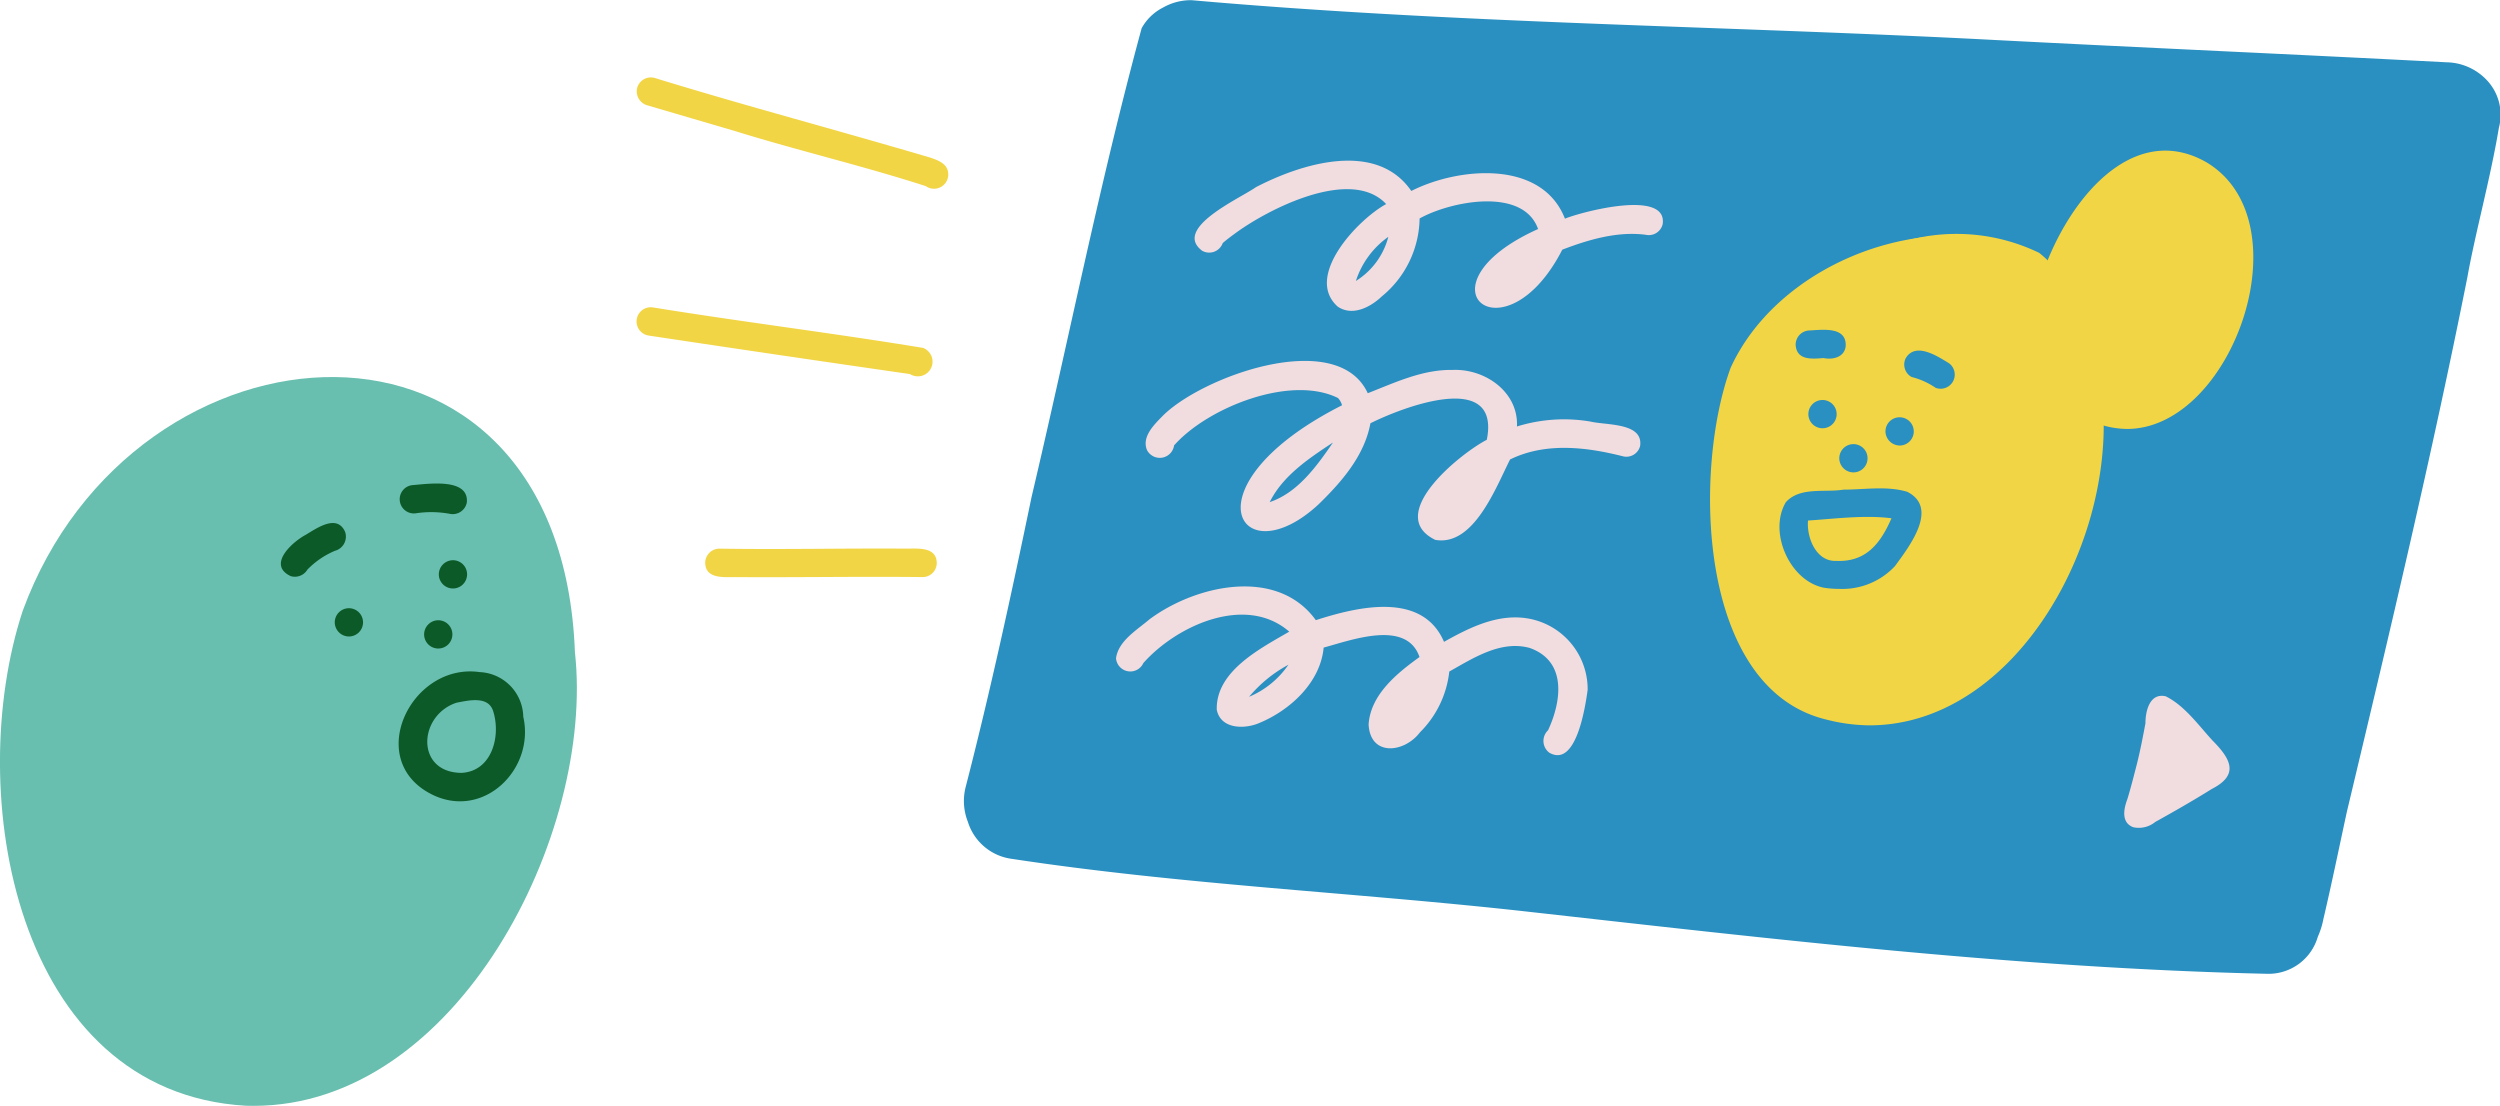 <svg xmlns="http://www.w3.org/2000/svg" viewBox="0 0 265.25 117.33"><defs><style>.cls-1{fill:#68bfaf;}.cls-2{fill:#2a90c1;}.cls-3{fill:#f2d545;}.cls-4{fill:#f1dce0;}.cls-5{fill:#0d5a29;}</style></defs><title>L9_11</title><g id="Layer_2" data-name="Layer 2"><g id="lesson_9" data-name="lesson 9"><g id="_12" data-name="12"><path class="cls-1" d="M26.1,117.32C1.55,115.9-3.9,84,2.41,64.81,14.22,32.56,59.5,29.45,61,69.2c2.13,19.3-12.48,48.13-34.08,48.13Z"/><path class="cls-2" d="M161.66,96.68c-18.07-2-36.32-2.82-54.27-5.55a5.66,5.66,0,0,1-4.7-3.94h0a6,6,0,0,1-.24-3.66c2.63-10.2,4.86-20.49,7-30.8,3.91-16.56,7.23-33.36,11.68-49.74A5.38,5.38,0,0,1,123.42.79l0,0a5.94,5.94,0,0,1,3-.77c28.33,2.5,56.78,2.73,85.17,4.22,16,.83,32,1.53,48,2.37a6,6,0,0,1,4.06,1.69,5.36,5.36,0,0,1,1.48,5.27c-.9,5.38-2.5,11.14-3.34,15.84C258,48.41,253.5,67.28,249,86.14c-.82,3.79-1.6,7.59-2.49,11.38a8.43,8.43,0,0,1-.59,1.87,5.44,5.44,0,0,1-5.39,3.93C214.12,102.72,187.88,99.61,161.66,96.68Z"/><path class="cls-3" d="M193.75,76.34C180,73,179.67,49.71,183.63,39c4.68-10.2,18.14-16,28.85-13.38,21.1,10.37,8.24,51.33-14.14,51.34A19,19,0,0,1,193.75,76.34Zm17.72-37.48,0-.16a.94.94,0,0,1,0-.16l-.11,0-.15,0Q211.32,38.68,211.47,38.86Z"/><path class="cls-3" d="M220.92,44.17a9.07,9.07,0,0,1-1.6-1.5c-10.29-1,1-33.31,14.77-25.46,10.54,6.28,2.76,28.3-8.41,28.3A9.5,9.5,0,0,1,220.92,44.17Z"/><path class="cls-2" d="M191.87,44a1.5,1.5,0,0,1,1.43-1.56A1.5,1.5,0,1,1,191.87,44Z"/><path class="cls-2" d="M200.05,45.84a1.5,1.5,0,1,1,3-.13,1.5,1.5,0,0,1-1.43,1.56A1.53,1.53,0,0,1,200.05,45.84Z"/><path class="cls-2" d="M195.15,48.69a1.5,1.5,0,1,1,1.57,1.43A1.51,1.51,0,0,1,195.15,48.69Z"/><path class="cls-2" d="M193.48,62.35c-3.62-.74-5.88-5.93-4-9.07,1.51-1.66,4.11-1,6.12-1.33,2.25,0,4.6-.42,6.76.23,3.41,1.73.18,5.84-1.3,7.88a7.64,7.64,0,0,1-5.94,2.42A9.81,9.81,0,0,1,193.48,62.35Zm7.2-7.36c-2.85-.37-6.06.06-8.85.24-.16,1.83.88,4.38,3,4.28C198,59.65,199.53,57.64,200.68,55Z"/><path class="cls-2" d="M190.52,36.63A1.51,1.51,0,0,1,192,35.06c1.39-.07,3.91-.43,3.83,1.63-.1,1.2-1.34,1.51-2.35,1.3C192.22,38.09,190.66,38.24,190.52,36.63Z"/><path class="cls-2" d="M205.37,41.15A7.85,7.85,0,0,0,202.82,40a1.51,1.51,0,0,1-.62-2c1.05-1.74,3.34-.22,4.59.54A1.5,1.5,0,0,1,205.37,41.15Z"/><path class="cls-3" d="M212.46,45a2.1,2.1,0,0,1-1.4-1.94c-.73-3.34-1.21-6.73-1.84-10.09a1.51,1.51,0,0,1,1.21-1.74c1.91-.27,1.85,2,2.11,3.29a1.51,1.51,0,0,1,2.72,0c.26,2-.35,4.06-.37,6.07C214.68,42.22,215,45.44,212.46,45Z"/><path class="cls-3" d="M216.24,31c-2.85-4.07-11.19-3.71-15.28-1.82A1.53,1.53,0,0,1,198.34,28c.43-1.81,2.78-2.11,4.31-2.57a20.15,20.15,0,0,1,13.71,1.4,12.57,12.57,0,0,1,2.35,2.48,1.5,1.5,0,0,1-2.53,1.61Z"/><path class="cls-4" d="M141.93,32.53c-3.59-3.2,2.14-9.24,5.14-10.88-3.72-4-12.59.55-16.14,3.2-.41.3-.81.6-1.2.94a1.52,1.52,0,0,1-2.19.81c-3.16-2.39,4.08-5.57,5.71-6.74,4.81-2.5,12.77-5,16.49.4,5-2.53,13.85-3.35,16.3,2.94,1.85-.75,10.91-3.14,10.37.58a1.51,1.51,0,0,1-1.8,1.13c-3-.39-6.05.51-8.85,1.58-6.16,12-15.94,3.83-2.57-2.19-1.59-4.5-9.32-2.94-12.57-1.12a10.89,10.89,0,0,1-4,8.26C145.43,32.58,143.5,33.6,141.93,32.53Zm1.93-2.72a7.82,7.82,0,0,0,3.44-4.68A9.2,9.2,0,0,0,143.86,29.81Z"/><path class="cls-4" d="M152.28,57.28c-5.41-2.64,2.59-9.12,5.47-10.62,1.5-7.5-9-3.43-12.35-1.75-.63,3.45-3.07,6.24-5.51,8.61-8.4,7.77-14.32-2,2.5-10.52a1.82,1.82,0,0,0-.52-.86l.15.12c-5.06-2.57-13.93,1-17.45,5a1.53,1.53,0,0,1-2.88.48c-.55-1.37.7-2.62,1.58-3.52,4.07-4.22,18.6-9.54,21.85-2.5,2.89-1.13,5.82-2.53,9-2.47,3.43-.15,7,2.33,6.83,6a16.79,16.79,0,0,1,7.81-.52c1.64.4,5.59.09,5.26,2.57a1.5,1.5,0,0,1-1.8,1.12c-3.92-1-8.26-1.51-12,.33C158.7,51.74,156.36,58,152.28,57.28Zm-17.58-4c3-1,5-3.82,6.73-6.33C138.86,48.64,136.08,50.49,134.7,53.31Z"/><path class="cls-4" d="M164.38,79.86a1.56,1.56,0,0,1-.13-2.38c1.45-3.12,2-7.33-1.94-8.73-3.07-.85-6,1.08-8.54,2.5a10.74,10.74,0,0,1-3.11,6.45c-1.67,2.2-5.28,2.59-5.45-.84.21-3.16,3-5.42,5.4-7.15-1.37-4-7.21-1.8-10.17-1-.34,3.7-3.56,6.65-6.83,8-1.57.68-4.09.66-4.51-1.4-.12-4.09,4.61-6.5,7.69-8.29-4.6-4-11.94-.66-15.48,3.33a1.52,1.52,0,0,1-2.9-.51c.25-1.85,2.23-3,3.55-4.13,4.9-3.64,13.54-5.6,17.65.09,4.4-1.42,11.29-3.09,13.6,2.3,2.69-1.51,5.67-3,8.84-2.49a7.62,7.62,0,0,1,6.4,7.59C168.2,75,167.23,81.5,164.38,79.86Zm-31.85-5.93a9.52,9.52,0,0,0,4.17-3.4A14.3,14.3,0,0,0,132.53,73.93Z"/><path class="cls-4" d="M226.34,87.77c-1.33-.5-1-2-.62-3,.37-1.22.68-2.45,1-3.69.36-1.43.64-2.89.91-4.33,0-1.3.45-3.27,2.16-2.87,2,1,3.41,3,4.95,4.68,1.91,1.93,2.91,3.63-.07,5.15-2,1.25-4.09,2.44-6,3.5A2.75,2.75,0,0,1,226.34,87.77Z"/><path class="cls-5" d="M35.52,66.1a1.5,1.5,0,1,1,1.57,1.43A1.51,1.51,0,0,1,35.52,66.1Z"/><path class="cls-5" d="M46.56,61A1.51,1.51,0,0,1,48,59.44,1.5,1.5,0,1,1,46.56,61Z"/><path class="cls-5" d="M45,67.38a1.51,1.51,0,0,1,1.43-1.57A1.5,1.5,0,1,1,45,67.38Z"/><path class="cls-5" d="M46.05,84.4c-7.58-3.52-2.51-14.14,4.85-13.09a4.84,4.84,0,0,1,4.62,4.74C56.76,81.52,51.46,86.87,46.05,84.4ZM49,82c3.2-.19,4.16-3.9,3.33-6.53-.51-1.67-2.6-1.16-3.9-.91C44.35,75.91,44.07,82,49,82Z"/><path class="cls-5" d="M30.85,61.13c-2.54-1.19.14-3.62,1.61-4.4,1.2-.72,3.32-2.22,4.16-.29a1.56,1.56,0,0,1-1.08,2,8.87,8.87,0,0,0-2.93,2l.06-.11.08-.18A1.55,1.55,0,0,1,30.85,61.13Z"/><path class="cls-5" d="M47.79,54.53a10.87,10.87,0,0,0-3.73-.06,1.5,1.5,0,0,1-.29-3c1.66-.13,6-.79,5.76,1.84A1.52,1.52,0,0,1,47.79,54.53Z"/><path class="cls-3" d="M98.23,19.75C91.56,17.59,84.73,16,78,13.91l-9.34-2.74A1.54,1.54,0,0,1,67.6,9.34a1.51,1.51,0,0,1,1.83-1.08c9.74,3,19.57,5.59,29.33,8.48.78.27,1.76.64,1.84,1.6A1.51,1.51,0,0,1,98.23,19.75Z"/><path class="cls-3" d="M96.55,39.69C87.32,38.36,78.09,37,68.87,35.61a1.5,1.5,0,0,1,.36-3c9.55,1.55,19.17,2.73,28.7,4.3A1.56,1.56,0,1,1,96.55,39.69Z"/><path class="cls-3" d="M78,61.23c-1.23,0-3.14.2-3.18-1.51a1.52,1.52,0,0,1,1.49-1.51c6.62.11,13.23-.05,19.84,0,1.24,0,3.2-.22,3.24,1.51a1.5,1.5,0,0,1-1.49,1.51C91.28,61.15,84.64,61.28,78,61.23Z"/></g></g></g></svg>